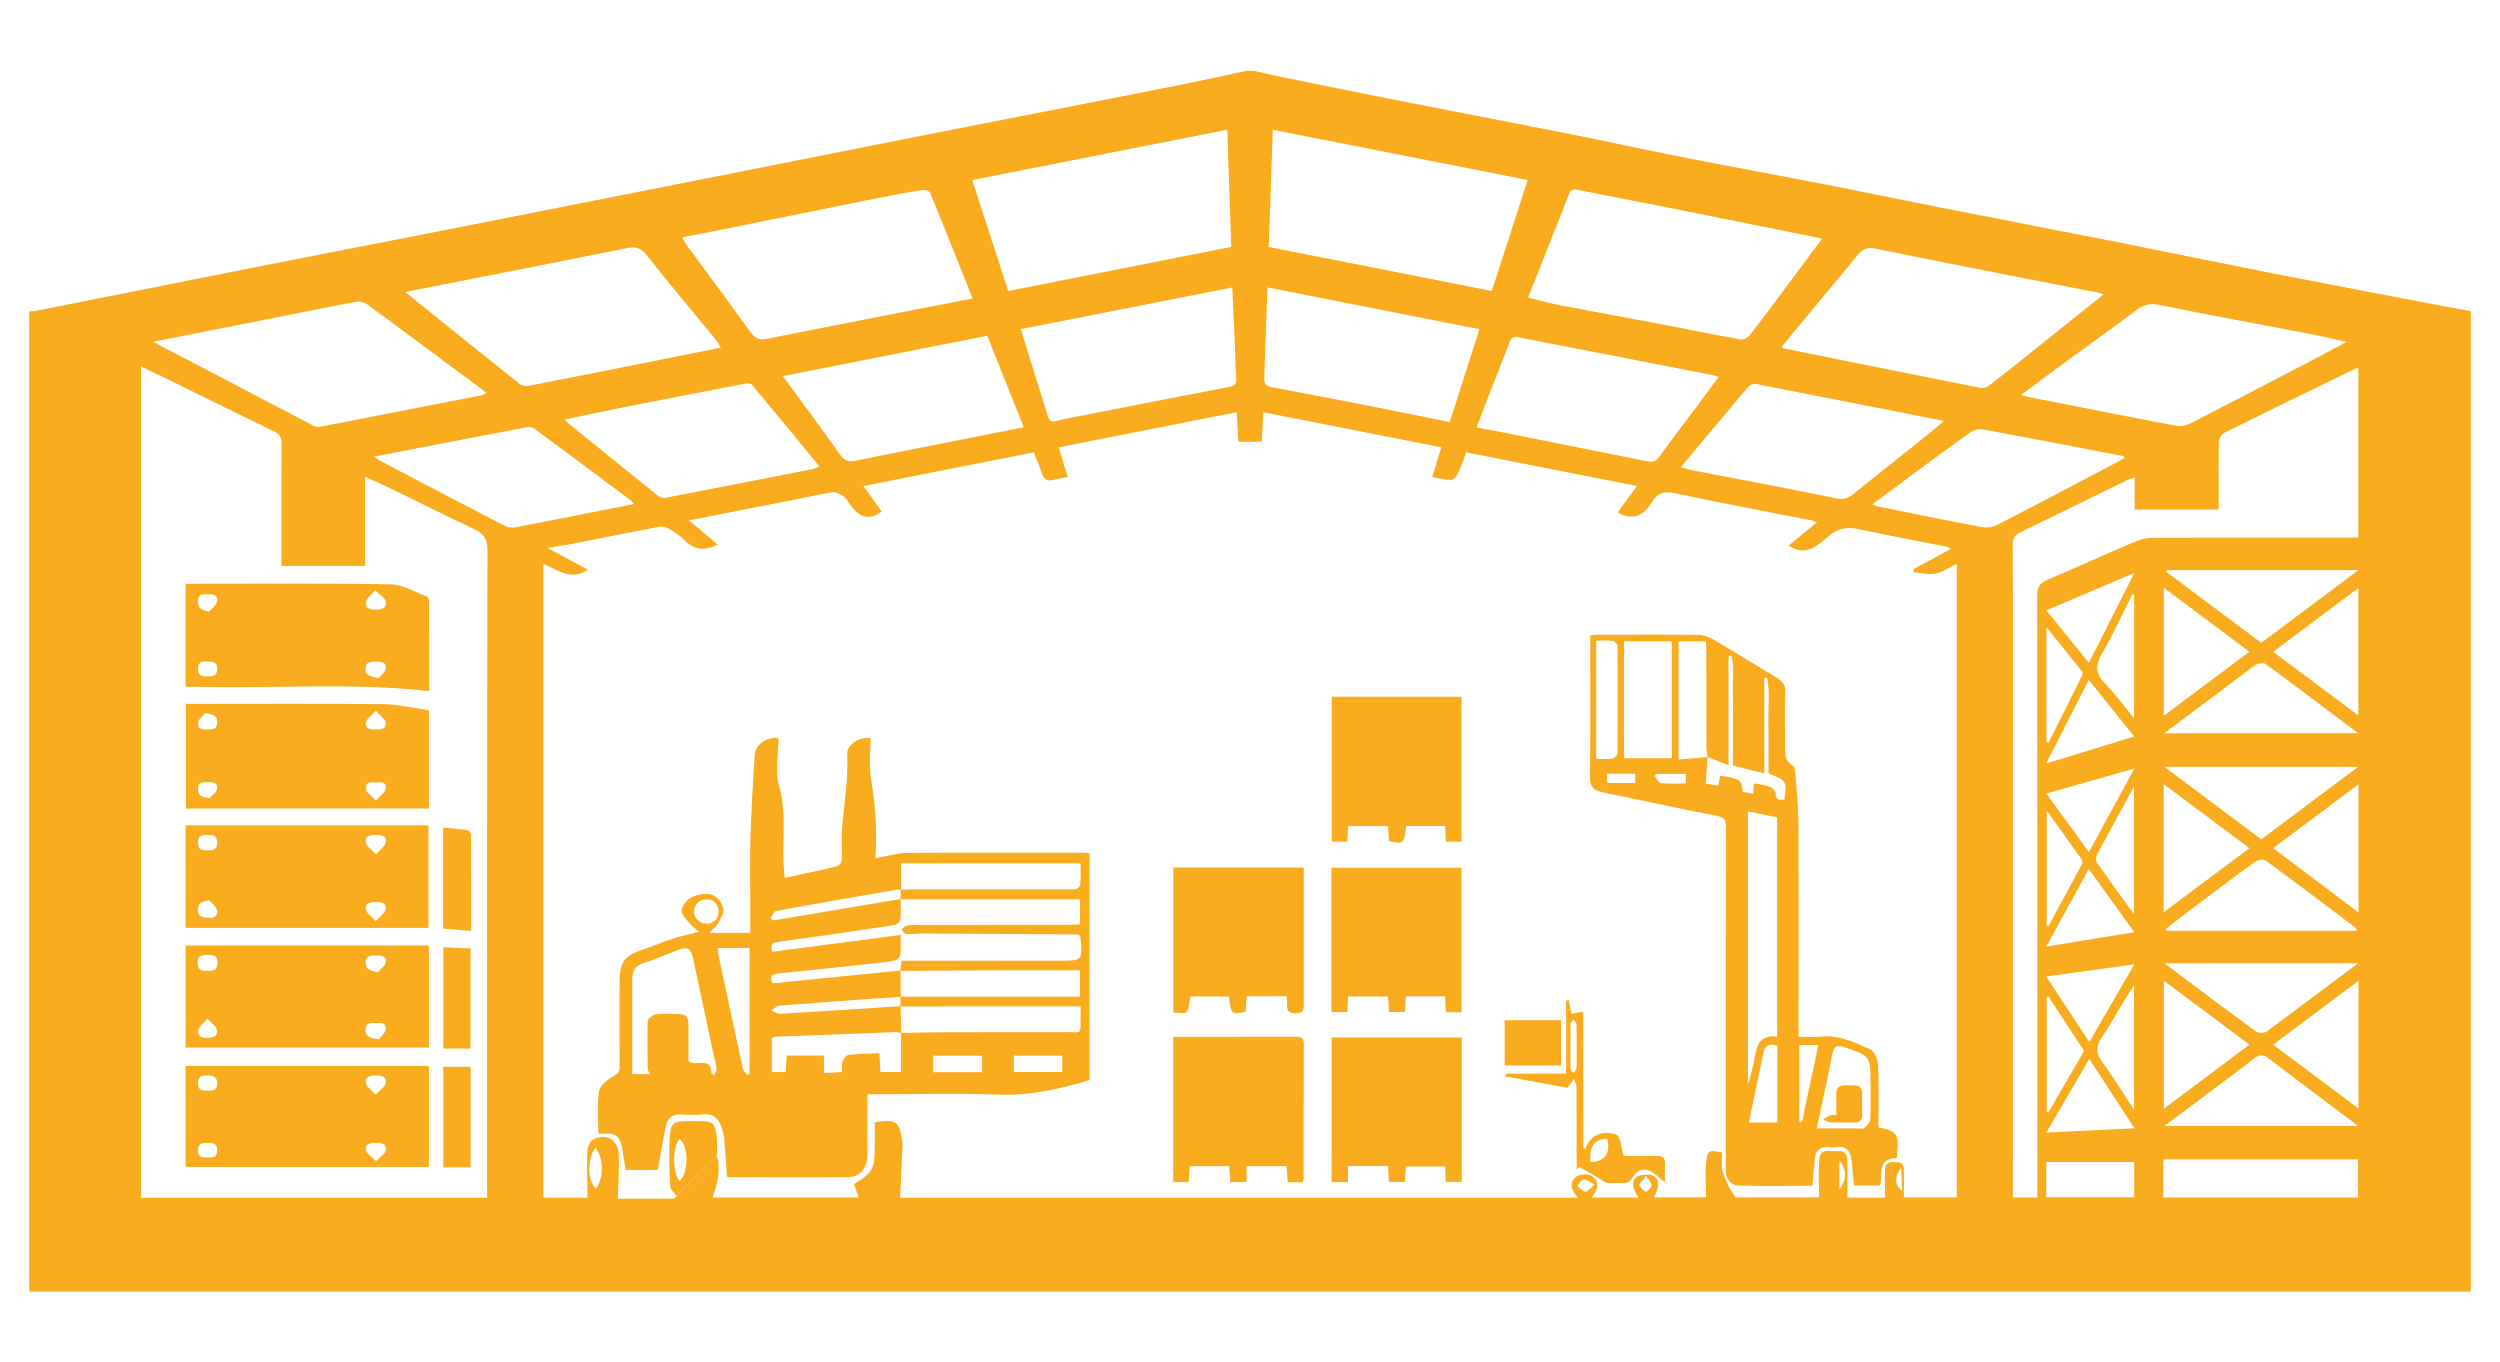 <?xml version="1.0" encoding="utf-8"?>
<!-- Generator: Adobe Illustrator 16.0.0, SVG Export Plug-In . SVG Version: 6.00 Build 0)  -->
<!DOCTYPE svg PUBLIC "-//W3C//DTD SVG 1.1//EN" "http://www.w3.org/Graphics/SVG/1.1/DTD/svg11.dtd">
<svg version="1.1" id="Layer_1" xmlns="http://www.w3.org/2000/svg" xmlns:xlink="http://www.w3.org/1999/xlink" x="0px" y="0px"
	 width="300px" height="163.5px" viewBox="0 0 300 163.5" enable-background="new 0 0 300 163.5" xml:space="preserve">
<g>
	<path fill="#FAAC1F" d="M149.549,8.501c0.3,0,0.6,0,0.903,0c1.229,0.274,2.458,0.561,3.692,0.811
		c4.252,0.866,8.506,1.736,12.764,2.575c7.197,1.415,14.402,2.794,21.598,4.221c4.439,0.882,8.86,1.858,13.301,2.732
		c5.801,1.138,11.615,2.202,17.418,3.331c4.26,0.829,8.508,1.726,12.767,2.563c7.489,1.475,14.985,2.916,22.476,4.397
		c5.866,1.16,11.721,2.383,17.592,3.542c5.758,1.135,11.521,2.226,17.282,3.329c2.388,0.458,4.773,0.897,7.16,1.346
		c0,39.217,0,78.434,0,117.651c-97.668,0-195.334,0-293,0c0-39.217,0-78.434,0-117.651c0.186,0,0.378,0.036,0.559,0
		c9.021-1.791,18.041-3.597,27.064-5.38c8.59-1.693,17.188-3.359,25.779-5.048c8.443-1.664,16.881-3.341,25.324-5.012
		c9.723-1.93,19.446-3.864,29.173-5.786c6.057-1.197,12.113-2.373,18.17-3.561c4.293-0.843,8.592-1.677,12.882-2.543
		C144.821,9.54,147.182,9.008,149.549,8.501z M81.189,143.538c1.617-1.608,3.229-3.218,4.844-4.826
		c0.484,1.72,0.061,3.354-0.527,4.993c5.857,0,11.659,0,17.533,0c-0.204-0.6-0.384-1.113-0.558-1.621
		c2.202-1.313,2.486-1.816,2.488-4.359c0.002-1.037,0-2.07,0-3.076c2.651-0.317,2.902-0.138,3.292,2.237
		c0.029,0.183,0.051,0.374,0.043,0.562c-0.092,2.089-0.19,4.182-0.288,6.283c26.904,0,54.029,0,81.333,0
		c-0.815-0.936-1.097-1.869-0.151-2.56c0.417-0.3,1.362-0.343,1.793-0.067c1.112,0.705,0.7,1.699,0.008,2.603
		c1.931,0,3.748,0,5.608,0c-0.766-1.117-0.869-2.101-0.114-2.524c0.489-0.273,1.321-0.328,1.825-0.102
		c0.873,0.396,0.852,1.297,0.149,2.602c2.144,0,4.294,0,6.246,0c0-1.488-0.116-2.908,0.036-4.299
		c0.148-1.363,0.391-1.423,1.896-1.076c0,0.682-0.101,1.409,0.03,2.092c0.123,0.662,0.464,1.293,0.757,1.916
		c0.199,0.428,0.485,0.815,0.82,1.367c3.221,0,6.712,0,10.039,0c0-1.599-0.12-3.119,0.031-4.611
		c0.148-1.444,1.412-0.827,2.253-0.936c0.8-0.1,1.094,0.426,1.108,1.088c0.037,1.481,0.013,2.963,0.013,4.491
		c1.438,0,3.041,0,4.499,0c0-1.172-0.027-2.284,0.012-3.396c0.023-0.623,0.396-0.9,1.055-0.877c0.606,0.016,1.18,0.022,1.194,0.812
		c0.026,1.142,0.008,2.281,0.008,3.433c2.042,0,4.162,0,6.347,0c0-25.34,0-50.593,0-76.031c-0.945,0.459-1.707,1.023-2.545,1.182
		c-0.843,0.155-1.762-0.092-2.646-0.163c-0.008-0.124-0.017-0.243-0.022-0.364c1.469-0.799,2.94-1.597,4.519-2.448
		c-0.306-0.148-0.435-0.241-0.576-0.27c-3.521-0.7-7.046-1.346-10.548-2.106c-1.393-0.302-2.471-0.086-3.592,0.87
		c-1.303,1.111-2.696,2.508-4.773,1.111c1.109-0.905,2.215-1.809,3.412-2.791c-0.361-0.123-0.566-0.217-0.782-0.26
		c-5.436-1.068-10.887-2.073-16.299-3.237c-1.28-0.276-2.073-0.008-2.692,1.019c-0.929,1.548-2.127,2.281-3.918,1.434
		c-0.054-0.027-0.082-0.102-0.177-0.223c0.705-0.964,1.429-1.944,2.269-3.084c-6.926-1.37-13.666-2.7-20.487-4.044
		c-0.376,0.964-0.654,1.816-1.04,2.618c-0.146,0.302-0.537,0.694-0.813,0.692c-0.722-0.006-1.442-0.206-2.233-0.341
		c0.39-1.279,0.731-2.41,1.087-3.576c-7.135-1.403-14.202-2.794-21.354-4.201c-0.069,1.289-0.133,2.436-0.194,3.539
		c-0.988,0-1.856,0-2.802,0c-0.067-1.14-0.133-2.287-0.208-3.542c-7.16,1.413-14.231,2.806-21.342,4.205
		c0.358,1.199,0.701,2.332,1.07,3.56c-0.633,0.125-1.18,0.202-1.708,0.347c-0.769,0.208-1.178-0.063-1.413-0.817
		c-0.253-0.811-0.605-1.593-0.954-2.486c-6.825,1.35-13.544,2.676-20.438,4.04c0.864,1.205,1.572,2.191,2.207,3.077
		c-1.891,1.336-3.016,0.364-3.988-1.105c-0.184-0.282-0.384-0.604-0.658-0.76c-0.402-0.229-0.905-0.514-1.315-0.451
		c-1.773,0.282-3.527,0.682-5.291,1.026c-3.872,0.764-7.748,1.522-11.884,2.334c1.286,1.083,2.371,2,3.449,2.906
		c-1.577,0.819-2.873,0.655-4.042-0.572c-0.511-0.533-1.164-0.952-1.809-1.323c-0.343-0.198-0.834-0.312-1.217-0.239
		c-3.453,0.652-6.895,1.358-10.342,2.034c-0.894,0.177-1.797,0.304-3.021,0.508c1.828,0.983,3.335,1.803,4.854,2.622
		c-2.016,1.329-3.582,0.043-5.352-0.709c0,25.435,0,50.714,0,76.048c1.94,0,3.766,0,5.287,0c-0.016-1.872-0.082-3.729-0.016-5.568
		c0.02-0.492,0.321-1.197,0.709-1.407c1.507-0.822,3.002,0.026,3.068,1.758c0.065,1.729-0.068,3.463-0.117,5.34
		c2.09,0,4.415,0.004,6.734-0.012C80.976,143.816,81.083,143.639,81.189,143.538z M58.453,143.738c0-0.657,0-1.137,0-1.621
		c0-25.381-0.016-50.762,0.04-76.143c0.004-1.377-0.512-1.977-1.64-2.506c-3.188-1.489-6.327-3.081-9.492-4.613
		c-1.119-0.545-2.253-1.05-3.551-1.65c0,3.737,0,7.215,0,10.71c-3.378,0-6.658,0-10.042,0c0-0.478,0-0.882,0-1.289
		c-0.002-4.468-0.021-8.939,0.014-13.407c0.006-0.75-0.247-1.137-0.911-1.454c-4.109-1.991-8.201-4.021-12.298-6.031
		c-1.16-0.568-2.328-1.121-3.65-1.76c0,33.351,0,66.504,0,99.762C30.793,143.738,44.549,143.738,58.453,143.738z M256.154,57.302
		c-0.36,0.12-0.58,0.163-0.775,0.256c-4.304,2.101-8.6,4.227-12.915,6.302c-0.72,0.349-0.937,0.786-0.933,1.558
		c0.029,5.633,0.018,11.265,0.018,16.896c0,20.02-0.002,40.041-0.004,60.062c0,0.437,0,0.87,0,1.325c1.055,0,1.939,0,2.934,0
		c0-0.543,0-1.023,0-1.502c0-23.584,0.006-47.164-0.021-70.748c0-0.96,0.273-1.478,1.18-1.858c3.514-1.489,6.987-3.072,10.5-4.569
		c0.665-0.284,1.426-0.486,2.144-0.49c7.774-0.035,15.551-0.023,23.325-0.023c0.44,0,0.881,0,1.392,0c0-6.858,0-13.583,0-20.316
		c-0.158,0.008-0.239-0.012-0.302,0.018c-5.282,2.573-10.569,5.134-15.828,7.75c-0.319,0.159-0.596,0.741-0.605,1.135
		c-0.058,2.216-0.025,4.43-0.023,6.648c0,0.474,0,0.948,0,1.403c-3.459,0-6.742,0-10.081,0
		C256.154,59.867,256.154,58.669,256.154,57.302z M120.984,34.922c8.955-1.771,17.823-3.523,26.77-5.291
		c-0.163-4.675-0.321-9.274-0.488-14.065c-10.256,2.022-20.369,4.021-30.597,6.039C118.121,26.093,119.526,30.423,120.984,34.922z
		 M152.251,29.636c8.979,1.771,17.853,3.523,26.763,5.283c1.446-4.475,2.854-8.837,4.303-13.318
		c-10.246-2.021-20.354-4.011-30.578-6.029C152.57,20.372,152.412,24.941,152.251,29.636z M183.363,35.71
		c1.39,0.333,2.688,0.695,4.008,0.95c3.891,0.75,7.789,1.448,11.681,2.187c3.269,0.625,6.528,1.293,9.802,1.883
		c0.324,0.059,0.847-0.18,1.063-0.451c1.233-1.548,2.403-3.151,3.592-4.738c1.696-2.273,3.39-4.548,5.114-6.86
		c-0.186-0.069-0.277-0.116-0.381-0.137c-5.274-1.064-10.551-2.136-15.828-3.186c-4.326-0.864-8.657-1.699-12.982-2.553
		c-0.509-0.102-0.885-0.188-1.146,0.478C186.691,27.394,185.045,31.481,183.363,35.71z M116.714,35.82
		c-1.746-4.381-3.396-8.551-5.097-12.695c-0.09-0.215-0.664-0.38-0.974-0.327c-1.92,0.312-3.831,0.674-5.739,1.054
		c-5.977,1.199-11.951,2.42-17.927,3.625c-1.673,0.337-3.349,0.662-5.124,1.011c0.292,0.482,0.462,0.819,0.682,1.115
		c2.502,3.408,5.05,6.78,7.495,10.227c0.582,0.815,1.137,1.003,2.052,0.819c5.575-1.121,11.155-2.208,16.734-3.3
		C111.412,36.839,114.01,36.343,116.714,35.82z M213.818,41.593c0.129,0.153,0.146,0.194,0.172,0.202
		c7.881,1.589,15.763,3.184,23.646,4.74c0.34,0.071,0.818-0.082,1.102-0.302c1.865-1.434,3.699-2.916,5.537-4.383
		c2.682-2.142,5.357-4.285,8.151-6.523c-0.354-0.112-0.553-0.192-0.761-0.235c-2.936-0.572-5.872-1.136-8.807-1.716
		c-5.909-1.166-11.822-2.302-17.717-3.539c-1.063-0.224-1.666,0.076-2.289,0.846c-1.888,2.322-3.82,4.611-5.732,6.913
		C216.014,38.934,214.907,40.276,213.818,41.593z M48.626,35.046c4.736,3.811,9.249,7.452,13.785,11.065
		c0.241,0.196,0.698,0.252,1.019,0.19c5.218-1.013,10.43-2.058,15.642-3.098c2.442-0.482,4.883-0.976,7.423-1.485
		c-0.255-0.411-0.398-0.719-0.604-0.972c-2.783-3.382-5.624-6.721-8.32-10.17c-0.731-0.935-1.411-0.987-2.398-0.79
		c-5.906,1.189-11.82,2.346-17.728,3.514C54.595,33.864,51.742,34.429,48.626,35.046z M18.388,41.009
		c0.58,0.321,0.892,0.5,1.211,0.666c1.461,0.756,2.925,1.503,4.381,2.265c4.571,2.398,9.135,4.805,13.714,7.186
		c0.256,0.131,0.641,0.1,0.944,0.041c6.347-1.225,12.693-2.461,19.036-3.706c0.224-0.041,0.427-0.178,0.721-0.308
		c-0.462-0.351-0.813-0.621-1.17-0.885c-4.389-3.261-8.772-6.523-13.179-9.754c-0.313-0.231-0.817-0.357-1.199-0.302
		c-1.44,0.219-2.867,0.533-4.299,0.813c-4.44,0.872-8.88,1.754-13.318,2.628C23.048,40.086,20.867,40.519,18.388,41.009z
		 M242.523,47.404c0.42,0.11,0.654,0.186,0.895,0.233c5.914,1.162,11.823,2.337,17.741,3.466c0.487,0.094,1.101,0.006,1.544-0.218
		c4.799-2.455,9.578-4.952,14.354-7.444c1.446-0.752,2.879-1.532,4.516-2.406c-1.708-0.376-3.154-0.733-4.616-1.011
		c-5.949-1.144-11.913-2.214-17.847-3.433c-1.166-0.239-1.922-0.018-2.817,0.672c-2.435,1.871-4.958,3.625-7.435,5.441
		C246.784,44.226,244.73,45.766,242.523,47.404z M122.495,39.496c1.13,3.633,2.183,7.019,3.235,10.405
		c0.161,0.513,0.358,0.803,1.039,0.619c1.223-0.337,2.482-0.531,3.727-0.776c5.657-1.109,11.311-2.226,16.973-3.308
		c0.684-0.129,0.94-0.333,0.874-1.086c-0.125-1.454-0.108-2.923-0.17-4.385c-0.088-2.088-0.192-4.181-0.302-6.47
		C139.366,36.173,130.983,37.823,122.495,39.496z M177.532,39.5c-8.517-1.677-16.898-3.327-25.423-5.005
		c-0.028,0.643-0.059,1.084-0.071,1.521c-0.101,2.849-0.183,5.7-0.3,8.547c-0.072,1.764-0.09,1.723,1.688,2.05
		c3.717,0.689,7.424,1.418,11.131,2.146c3.139,0.617,6.277,1.26,9.416,1.887C175.167,46.905,176.32,43.293,177.532,39.5z
		 M177.184,51.284c1.16,0.219,2.252,0.421,3.34,0.637c5.726,1.146,11.451,2.296,17.172,3.443c0.597,0.122,1.021,0.012,1.426-0.557
		c1.523-2.13,3.129-4.201,4.697-6.304c0.787-1.058,1.563-2.126,2.408-3.276c-0.359-0.11-0.527-0.181-0.705-0.214
		c-4.666-0.909-9.334-1.82-13.998-2.728c-3.084-0.6-6.176-1.176-9.252-1.814c-0.683-0.141-0.942,0.098-1.158,0.678
		c-0.521,1.401-1.086,2.784-1.627,4.177C178.729,47.271,177.979,49.219,177.184,51.284z M122.846,51.271
		c-1.474-3.698-2.91-7.292-4.379-10.979c-8.171,1.611-16.275,3.211-24.527,4.842c2.377,3.247,4.667,6.296,6.858,9.415
		c0.556,0.796,1.068,0.906,1.947,0.721c4.392-0.913,8.796-1.755,13.197-2.629C118.211,52.191,120.479,51.739,122.846,51.271z
		 M201.682,56.085c0.748,0.176,1.277,0.321,1.817,0.427c5.62,1.085,11.252,2.136,16.86,3.288c0.811,0.165,1.352,0.021,1.934-0.441
		c2.984-2.384,5.975-4.759,8.957-7.146c0.627-0.501,1.23-1.039,2.018-1.701c-7.707-1.521-15.154-2.994-22.604-4.44
		c-0.251-0.047-0.643,0.106-0.818,0.302c-0.896,1.001-1.748,2.046-2.609,3.077C205.436,51.602,203.635,53.749,201.682,56.085z
		 M67.776,50.336c0.237,0.254,0.345,0.394,0.479,0.503c3.58,2.902,7.156,5.806,10.755,8.687c0.217,0.172,0.613,0.254,0.892,0.2
		c5.882-1.129,11.759-2.281,17.633-3.437c0.231-0.045,0.445-0.178,0.792-0.317c-2.743-3.335-5.396-6.576-8.077-9.79
		c-0.135-0.161-0.537-0.206-0.784-0.157c-4.852,0.933-9.699,1.875-14.545,2.835C72.585,49.323,70.257,49.822,67.776,50.336z
		 M44.88,54.797c0.467,0.302,0.698,0.478,0.949,0.611c4.893,2.565,9.784,5.132,14.69,7.667c0.365,0.192,0.868,0.29,1.266,0.216
		c4.722-0.903,9.437-1.846,14.278-2.802c-0.178-0.22-0.247-0.349-0.351-0.427c-3.868-2.892-7.732-5.782-11.62-8.643
		c-0.243-0.178-0.694-0.19-1.019-0.127C57.098,52.428,51.127,53.588,44.88,54.797z M254.912,54.999
		c-0.016-0.086-0.035-0.17-0.051-0.258c-5.62-1.078-11.237-2.169-16.863-3.206c-0.475-0.086-1.119,0.043-1.512,0.316
		c-2.299,1.616-4.551,3.301-6.813,4.967c-1.634,1.203-3.261,2.416-4.99,3.699c0.313,0.129,0.44,0.209,0.584,0.235
		c4.145,0.84,8.287,1.691,12.44,2.48c0.58,0.11,1.31,0.071,1.821-0.186c3.574-1.805,7.109-3.688,10.652-5.545
		C251.762,56.673,253.337,55.832,254.912,54.999z M259.604,143.707c7.838,0,15.586,0,23.364,0c0-1.57,0-3.079,0-4.588
		c-7.842,0-15.581,0-23.364,0C259.604,140.671,259.604,142.125,259.604,143.707z M282.823,111.688
		c-0.087-0.22-0.095-0.311-0.142-0.348c-3.591-2.706-7.168-5.418-10.791-8.07c-0.262-0.191-0.947-0.101-1.246,0.117
		c-2.637,1.908-5.233,3.877-7.836,5.831c-0.983,0.739-1.947,1.503-2.92,2.259c0.041,0.069,0.082,0.143,0.125,0.211
		C267.58,111.688,275.146,111.688,282.823,111.688z M282.968,92.02c-7.838,0-15.403,0-23.241,0c4.02,3.008,7.813,5.846,11.629,8.698
		C275.208,97.829,278.979,95.004,282.968,92.02z M259.709,87.988c7.877,0,15.46,0,23.268,0c-3.834-2.881-7.467-5.631-11.139-8.329
		c-0.232-0.17-0.854-0.063-1.141,0.131c-1.203,0.827-2.35,1.732-3.516,2.606C264.761,84.211,262.339,86.021,259.709,87.988z
		 M282.948,135.12c-0.282-0.226-0.411-0.335-0.546-0.437c-3.412-2.572-6.836-5.123-10.231-7.713
		c-0.631-0.486-1.116-0.396-1.688,0.055c-1.237,0.966-2.5,1.908-3.758,2.852c-2.262,1.7-4.526,3.396-6.988,5.243
		C267.576,135.12,275.157,135.12,282.948,135.12z M282.956,115.598c-7.83,0-15.401,0-23.22,0c3.802,2.846,7.377,5.545,10.994,8.188
		c0.279,0.206,0.967,0.21,1.24,0.008C275.589,121.145,279.166,118.439,282.956,115.598z M283.011,68.414c-7.879,0-15.417,0-22.952,0
		c-0.031,0.066-0.066,0.137-0.099,0.206c3.781,2.83,7.565,5.659,11.394,8.521C275.186,74.272,278.967,71.441,283.011,68.414z
		 M269.934,125.355c-3.471-2.59-6.822-5.09-10.268-7.662c0,5.234,0,10.193,0,15.352C263.15,130.436,266.473,127.95,269.934,125.355z
		 M259.658,70.528c0,5.206,0,10.191,0,15.356c3.482-2.606,6.816-5.097,10.262-7.674C266.445,75.609,263.128,73.126,259.658,70.528z
		 M269.928,101.783c-3.502-2.613-6.837-5.107-10.277-7.678c0,5.166,0,10.152,0,15.352
		C263.132,106.857,266.451,104.382,269.928,101.783z M272.777,101.779c3.5,2.634,6.828,5.139,10.244,7.713
		c0-5.219,0-10.197,0-15.374C279.516,96.74,276.208,99.217,272.777,101.779z M283.021,117.688
		c-3.527,2.642-6.848,5.129-10.248,7.676c3.441,2.568,6.766,5.049,10.248,7.654C283.021,127.816,283.021,122.915,283.021,117.688z
		 M282.999,70.565c-3.479,2.602-6.804,5.089-10.229,7.655c3.469,2.585,6.78,5.047,10.229,7.621
		C282.999,80.663,282.999,75.734,282.999,70.565z M256.105,139.439c-3.592,0-7.053,0-10.553,0c0,1.562,0,2.894,0,4.236
		c3.531,0,7.03,0,10.553,0C256.105,142.176,256.105,140.764,256.105,139.439z M250.713,127.07c-1.752,3.004-3.396,5.826-5.15,8.832
		c3.623-0.174,6.998-0.336,10.576-0.504C254.281,132.547,252.557,129.9,250.713,127.07z M256.115,115.721
		c-3.672,0.504-7.069,0.975-10.573,1.461c1.778,2.699,3.433,5.213,5.177,7.857C252.514,121.936,254.232,118.971,256.115,115.721z
		 M256.107,111.859c-1.89-2.625-3.646-5.061-5.451-7.575c-1.723,3.139-3.368,6.141-5.11,9.313
		C249.111,113.01,252.49,112.453,256.107,111.859z M256.127,92.223c-3.695,1.049-7.072,2.01-10.564,3.002
		c1.752,2.409,3.386,4.662,5.103,7.025C252.479,98.923,254.223,95.715,256.127,92.223z M256.119,68.759
		c-3.705,1.571-7.087,3.01-10.561,4.483c1.724,2.126,3.366,4.154,5.106,6.301C252.463,75.989,254.207,72.539,256.119,68.759z
		 M250.652,81.582c-1.719,3.38-3.34,6.566-5.102,10.029c3.639-1.113,7.024-2.145,10.553-3.225
		C254.221,86.037,252.494,83.88,250.652,81.582z M256.076,109.695c0-5.204,0-10.084,0-15.279c-1.6,2.92-3.045,5.535-4.452,8.171
		c-0.131,0.243-0.151,0.705-0.008,0.913C253.023,105.512,254.479,107.488,256.076,109.695z M256.094,71.376
		c-0.072-0.02-0.146-0.037-0.222-0.051c-1.192,2.365-2.28,4.797-3.621,7.078c-0.803,1.364-0.854,2.345,0.272,3.519
		c1.225,1.273,2.281,2.712,3.569,4.276C256.094,81.072,256.094,76.22,256.094,71.376z M256.084,133.193c0-5.186,0-10.065,0-14.946
		c-1.398,2.042-2.504,4.209-3.85,6.212c-0.784,1.164-0.735,1.951,0.072,3.041C253.615,129.26,254.738,131.148,256.084,133.193z
		 M250.088,126.111c-1.458-2.225-2.883-4.396-4.307-6.563c-0.059,0.04-0.118,0.087-0.178,0.13c0,4.581,0,9.162,0,13.741
		c0.066,0.026,0.131,0.05,0.196,0.077C247.211,131.063,248.626,128.633,250.088,126.111z M245.573,89.016
		c0.081,0.035,0.169,0.066,0.255,0.103c1.348-2.691,2.704-5.38,4.04-8.081c0.067-0.133,0.034-0.392-0.056-0.505
		c-1.336-1.685-2.695-3.353-4.239-5.271C245.573,80.057,245.573,84.536,245.573,89.016z M245.602,111.063
		c0.069,0.027,0.137,0.052,0.207,0.084c1.34-2.477,2.688-4.942,4.014-7.424c0.082-0.156,0.059-0.467-0.045-0.611
		c-1.32-1.881-2.664-3.742-4.176-5.852C245.602,102.077,245.602,106.57,245.602,111.063z M71.464,137.709
		c-1.029,1.361-0.982,3.958,0.041,4.947C72.47,141.404,72.478,139.072,71.464,137.709z M220.725,142.771
		c0.908-1.316,0.908-2.289,0-3.504C220.725,140.516,220.725,141.504,220.725,142.771z M191.361,142.146
		c-0.62-0.305-0.994-0.644-1.323-0.604c-0.28,0.033-0.509,0.504-0.757,0.78c0.318,0.244,0.623,0.65,0.964,0.684
		C190.51,143.034,190.816,142.592,191.361,142.146z M197.547,141.109c-0.422,0.537-0.867,0.875-0.816,1.099
		c0.076,0.333,0.508,0.579,0.787,0.86c0.242-0.267,0.646-0.512,0.68-0.807C198.232,141.992,197.88,141.667,197.547,141.109z
		 M228.139,140.16c-0.854,1.042-0.787,2.105,0.133,2.751C228.221,141.857,228.177,141.009,228.139,140.16z"/>
	<path fill="#FAAC1F" d="M81.189,143.538c-0.268-0.409-0.754-0.806-0.772-1.224c-0.092-2.013-0.167-4.037-0.029-6.041
		c0.104-1.525,0.508-1.733,2.024-1.735c0.488,0,0.976,0.002,1.463,0.002c1.673,0,1.889,0.147,2.13,1.871
		c0.104,0.753,0.024,1.532,0.028,2.301C84.418,140.32,82.806,141.93,81.189,143.538z M81.522,141.743
		c1.152-0.989,1.119-4.289,0.01-5.085C80.705,137.768,80.674,140.421,81.522,141.743z"/>
	<path fill="#FAAC1F" d="M130.742,129.616c-3.619,1.077-7.215,1.893-11.038,1.739c-4.724-0.185-9.462-0.043-14.196-0.043
		c-0.41,0-0.819,0-1.413,0c0,1.367,0,2.662,0,3.963c0,1.164,0.036,2.33-0.012,3.492c-0.061,1.504-0.919,2.476-2.361,2.488
		c-4.77,0.042-9.541,0.01-14.31,0.002c-0.065,0-0.131-0.055-0.178-0.072c-0.108-1.566-0.2-3.123-0.335-4.677
		c-0.033-0.403-0.186-0.804-0.31-1.19c-0.345-1.078-0.97-1.717-2.222-1.592c-0.854,0.09-1.73,0.078-2.59,0.008
		c-1.003-0.076-1.64,0.401-1.84,1.281c-0.394,1.739-0.656,3.508-0.994,5.377c-1.16,0-2.529,0-3.881,0
		c-0.143-0.938-0.267-1.822-0.414-2.703c-0.196-1.17-0.803-1.826-2.081-1.64c-0.213,0.031-0.443-0.016-0.768-0.03
		c0-1.697-0.172-3.397,0.081-5.028c0.111-0.703,1.007-1.462,1.73-1.843c0.592-0.31,0.741-0.567,0.741-1.145
		c-0.014-3.343-0.01-6.686-0.004-10.027c0.006-2.591,0.523-3.272,2.963-4.084c1.134-0.377,2.233-0.865,3.37-1.231
		c0.978-0.317,1.985-0.531,3.213-0.849c-0.345-0.28-0.658-0.459-0.872-0.723c-0.469-0.572-1.201-1.172-1.227-1.785
		c-0.023-0.55,0.643-1.367,1.213-1.644c0.713-0.345,1.72-0.519,2.443-0.28c0.602,0.198,1.271,1.053,1.36,1.693
		c0.088,0.629-0.468,1.383-0.841,2.023c-0.159,0.277-0.57,0.407-0.803,0.85c1.589,0,3.176,0,4.867,0c0-1.276,0-2.549,0-3.817
		c0-2.554-0.064-5.112,0.018-7.664c0.106-3.288,0.308-6.571,0.512-9.856c0.078-1.262,1.456-2.238,2.854-2.024
		c0,1.929-0.423,3.999,0.09,5.8c1.025,3.594,0.163,7.199,0.665,10.965c1.74-0.38,3.48-0.744,5.21-1.139
		c1.642-0.37,1.64-0.382,1.644-2.059c0.002-0.866-0.051-1.732,0.012-2.596c0.215-3.018,0.793-6.008,0.621-9.068
		c-0.063-1.141,1.499-2.109,2.81-1.899c0,1.593-0.212,3.236,0.043,4.802c0.52,3.151,0.758,6.301,0.533,9.592
		c1.387-0.239,2.59-0.619,3.793-0.631c6.981-0.057,13.965-0.026,20.945-0.022c0.296,0,0.592,0.026,0.958,0.047
		C130.742,111.491,130.742,120.557,130.742,129.616z M108.042,120.773c0.008-0.39,0.016-0.778,0.021-1.17c7.156,0,14.314,0,21.533,0
		c0-1.109,0-2.096,0-3.164c-3.267,0-6.453-0.008-9.637,0.002c-3.978,0.015-7.952,0.041-11.929,0.062
		c0.049-0.362,0.096-0.728,0.163-1.213c0.39,0,0.756,0,1.121,0c5.933-0.002,11.867-0.002,17.798-0.002
		c2.804-0.004,2.804-0.004,2.53-2.841c-0.006-0.064-0.061-0.131-0.102-0.217c-0.088-0.03-0.19-0.102-0.292-0.102
		c-6.152-0.039-12.305-0.074-18.458-0.104c-0.674,0-1.35,0.1-2.021,0.057c-0.206-0.012-0.394-0.325-0.588-0.502
		c0.188-0.173,0.355-0.436,0.572-0.49c0.394-0.1,0.819-0.098,1.23-0.1c6.118-0.002,12.233,0.002,18.351-0.002
		c0.429,0,0.856-0.055,1.272-0.082c0-1.076,0-2.004,0-2.994c-7.23,0-14.391,0-21.55,0c0.014-0.372,0.031-0.745,0.045-1.117
		c0.412-0.023,0.821-0.07,1.23-0.07c6.292-0.004,12.586-0.004,18.877-0.008c0.3,0,0.624,0.066,0.892-0.025
		c0.224-0.076,0.529-0.326,0.541-0.52c0.059-0.841,0.027-1.689,0.027-2.581c-7.277,0-14.378,0-21.535,0c0,1.154,0,2.197-0.002,3.233
		c-0.182-0.021-0.374-0.088-0.549-0.061c-4.816,0.834-9.632,1.666-14.439,2.555c-0.269,0.05-0.451,0.563-0.674,0.865
		c0.088,0.088,0.178,0.18,0.267,0.271c5.116-0.855,10.229-1.714,15.345-2.57c0,0.791,0.061,1.588-0.031,2.365
		c-0.032,0.284-0.404,0.711-0.668,0.75c-4.666,0.717-9.337,1.396-14.014,2.032c-0.792,0.106-0.946,0.401-0.693,1.182
		c5.112-0.671,10.207-1.337,15.405-2.019c0,0.878,0.055,1.593-0.029,2.293c-0.032,0.273-0.333,0.662-0.59,0.738
		c-0.639,0.187-1.323,0.24-1.993,0.316c-4.062,0.441-8.125,0.88-12.189,1.291c-0.862,0.091-0.874,0.486-0.539,1.168
		c2.103-0.211,4.188-0.427,6.274-0.635c3.018-0.303,6.035-0.6,9.055-0.901c0.006,1.056,0.014,2.106,0.02,3.159
		c-0.927,0.059-1.854,0.113-2.783,0.178c-3.919,0.284-7.842,0.557-11.757,0.877c-0.343,0.026-0.66,0.371-0.989,0.571
		c0.354,0.144,0.717,0.429,1.062,0.407c4.818-0.28,9.635-0.604,14.451-0.917c0.029,1.082,0.059,2.163,0.086,3.243
		c-0.215-0.045-0.431-0.139-0.645-0.131c-4.787,0.176-9.576,0.359-14.363,0.549c-0.176,0.008-0.349,0.094-0.533,0.147
		c0,1.374,0,2.704,0,4.101c0.578,0,1.083,0,1.65,0c0.049-0.707,0.092-1.35,0.135-1.983c1.53,0,2.937,0,4.472,0
		c0,0.722,0,1.376,0,2.101c0.786-0.045,1.438-0.082,2.144-0.121c0.023-0.494-0.043-0.93,0.09-1.293
		c0.113-0.311,0.437-0.732,0.703-0.765c1.215-0.134,2.443-0.146,3.723-0.204c0.041,0.84,0.077,1.528,0.112,2.246
		c0.85,0,1.61,0,2.48,0c0-1.615,0-3.145,0-4.676c1.836-0.027,3.67-0.078,5.506-0.082c4.989-0.012,9.979,0,14.97-0.012
		c0.437,0,1.06,0.215,1.066-0.596c0.006-0.813,0.002-1.623,0.002-2.494C122.36,120.773,115.2,120.773,108.042,120.773z
		 M85.367,128.828c0.112,0.061,0.226,0.122,0.337,0.184c0.106-0.238,0.326-0.486,0.296-0.703c-0.098-0.699-0.292-1.385-0.439-2.08
		c-0.78-3.656-1.562-7.314-2.333-10.976c-0.329-1.552-0.665-1.735-2.146-1.155c-1.29,0.504-2.559,1.075-3.882,1.478
		c-1.082,0.329-1.334,1.045-1.331,2.021c0.006,1.914-0.002,3.827-0.002,5.743c-0.002,1.83,0,3.656,0,5.552c0.766,0,1.413,0,2.159,0
		c-0.139-0.257-0.294-0.412-0.296-0.566c-0.027-1.947-0.078-3.895,0-5.844c0.012-0.281,0.639-0.703,1.031-0.771
		c0.729-0.126,1.495-0.044,2.246-0.04c1.425,0.014,1.609,0.2,1.613,1.631c0.006,1.406,0.002,2.813,0.002,4.021
		C83.599,128.08,85.394,126.691,85.367,128.828z M86.129,113.766c0.027,0.315,0.027,0.574,0.083,0.825
		c0.974,4.569,1.952,9.14,2.957,13.704c0.057,0.264,0.355,0.475,0.543,0.71c0.078-0.047,0.159-0.095,0.237-0.138
		c0-5.031,0-10.061,0-15.102C88.633,113.766,87.409,113.766,86.129,113.766z M117.849,128.66c0-0.692,0-1.335,0-1.979
		c-2.015,0-3.941,0-5.861,0c0,0.7,0,1.317,0,1.979C113.932,128.66,115.795,128.66,117.849,128.66z M127.47,128.637
		c0-0.718,0-1.355,0-1.968c-1.991,0-3.879,0-5.808,0c0,0.681,0,1.293,0,1.968C123.643,128.637,125.56,128.637,127.47,128.637z
		 M86.219,109.361c-0.012-0.889-0.623-1.51-1.487-1.44c-0.86,0.065-1.366,0.58-1.444,1.431c-0.068,0.765,0.688,1.492,1.479,1.496
		C85.627,110.854,86.227,110.24,86.219,109.361z"/>
	<path fill="#FAAC1F" d="M227.611,138.975c-2.44,0.025-1.648,1.965-2.002,3.28c-1.034,0-2.066,0-3.135,0
		c-0.105-1.082-0.183-2.151-0.328-3.21c-0.139-0.988-0.655-1.563-1.76-1.396c-0.33,0.05-0.676,0.029-1.013,0.002
		c-0.979-0.078-1.487,0.424-1.595,1.343c-0.122,1.063-0.186,2.138-0.282,3.302c-2.959,0-5.918,0.059-8.873-0.031
		c-1.034-0.031-1.528-0.857-1.534-1.896c-0.01-1.651,0.004-3.302,0.004-4.955c0.002-12.056-0.006-24.111,0.018-36.164
		c0.005-0.854-0.172-1.172-1.111-1.349c-4.593-0.877-9.154-1.912-13.736-2.834c-1.113-0.226-1.484-0.705-1.468-1.881
		c0.073-5.215,0.033-10.439,0.033-15.66c0-0.404,0-0.812,0-1.293c0.424-0.027,0.749-0.068,1.073-0.068
		c3.945-0.006,7.888-0.029,11.83,0.018c0.633,0.008,1.326,0.231,1.875,0.555c2.552,1.493,5.056,3.066,7.592,4.585
		c0.695,0.417,1.076,0.868,1.039,1.771c-0.086,2.024-0.028,4.059-0.024,6.083c0.002,0.974-0.22,2.003,0.86,2.654
		c0.208,0.126,0.343,0.508,0.361,0.784c0.151,2.033,0.36,4.07,0.373,6.109c0.041,8.07,0.016,16.146,0.016,24.221
		c0,0.438,0,0.881,0,1.469c0.977,0,1.834,0.074,2.677-0.018c2.163-0.229,4.047,0.668,5.899,1.518c0.51,0.23,0.942,1.189,0.971,1.833
		c0.109,2.506,0.043,5.019,0.043,7.536C227.721,135.741,227.922,136.063,227.611,138.975z M204.914,90.842
		c-0.076,1.066-0.152,2.131-0.23,3.198c0.631,0.103,1.061,0.168,1.506,0.239c0.09-0.447,0.164-0.829,0.237-1.207
		c2.513,0.439,2.513,0.439,2.698,1.939c0.396,0.077,0.813,0.159,1.252,0.246c0.037-0.459,0.066-0.818,0.104-1.252
		c0.676,0.131,1.313,0.189,1.895,0.403c0.296,0.106,0.686,0.495,0.689,0.764c0.014,0.874,0.473,0.858,1.076,0.751
		c0.275-2.222,0.275-2.222-1.926-3.119c0-1.943,0.031-3.898-0.01-5.85c-0.039-1.875,0.188-3.768-0.135-5.625
		c-0.115,0.006-0.235,0.008-0.352,0.014c0,3.795,0,7.598,0,11.461c-1.339-0.337-2.529-0.631-3.771-0.943c0-1.521,0-2.982,0-4.444
		c0-1.503,0.035-3.004-0.012-4.507c-0.043-1.411,0.207-2.849-0.16-4.232c-0.121,0.004-0.235,0.008-0.355,0.014
		c0,4.305,0,8.607,0,13.128c-0.98-0.383-1.745-0.68-2.514-0.979c-0.047-0.398-0.137-0.801-0.139-1.203
		c-0.011-3.818-0.002-7.642-0.006-11.465c0-0.394-0.031-0.793-0.053-1.205c-1.167,0-2.225,0-3.279,0c0,4.732,0,9.36,0,14.18
		C202.648,91.042,203.783,90.939,204.914,90.842z M209.75,129.883c0.031,0.004,0.066,0.008,0.102,0.016
		c0.239-1.008,0.556-2,0.711-3.018c0.238-1.588,0.797-2.755,2.691-2.48c0-8.854,0-17.58,0-26.323
		c-1.191-0.239-2.313-0.462-3.504-0.705C209.75,108.285,209.75,119.082,209.75,129.883z M194.882,90.991c1.964,0,3.821,0,5.741,0
		c0-4.703,0-9.335,0-14.026c-1.943,0-3.825,0-5.741,0C194.882,81.664,194.882,86.271,194.882,90.991z M191.541,91.063
		c0.691,0,1.328,0.063,1.941-0.031c0.242-0.039,0.617-0.428,0.619-0.658c0.037-4.275,0.035-8.552,0.004-12.827
		c-0.002-0.223-0.33-0.607-0.539-0.639c-0.652-0.083-1.322-0.027-2.025-0.027C191.541,81.664,191.541,86.296,191.541,91.063z
		 M218.012,135.406c1.76,0,3.327,0.002,4.893,0c0.264,0,0.613,0.104,0.771-0.025c0.315-0.27,0.729-0.648,0.751-1.003
		c0.088-1.419,0.041-2.846,0.041-4.269c0-3.448-0.016-3.405-3.292-4.486c-0.854-0.282-1.108,0.051-1.266,0.709
		c-0.185,0.762-0.292,1.54-0.455,2.309C218.993,130.827,218.521,133.01,218.012,135.406z M213.285,134.699c0-3.145,0-6.161,0-9.188
		c-0.999-0.39-1.501-0.055-1.701,0.94c-0.452,2.271-0.947,4.534-1.422,6.802c-0.096,0.45-0.178,0.905-0.28,1.444
		C211.083,134.699,212.121,134.699,213.285,134.699z M215.919,125.411c0,3.153,0,6.185,0,9.209c0.104,0.017,0.209,0.032,0.315,0.044
		c0.647-3.063,1.299-6.126,1.965-9.253C217.316,125.411,216.65,125.411,215.919,125.411z M202.294,92.861c-1.269,0-2.396,0-3.524,0
		c-0.069,0.089-0.142,0.179-0.211,0.266c0.25,0.294,0.479,0.814,0.756,0.848c0.975,0.104,1.968,0.039,2.979,0.039
		C202.294,93.534,202.294,93.209,202.294,92.861z M196.229,92.837c-1.196,0-2.265,0-3.412,0c0.02,0.421,0.039,0.771,0.055,1.112
		c1.186,0,2.254,0,3.357,0C196.229,93.544,196.229,93.217,196.229,92.837z"/>
	<path fill="#FAAC1F" d="M159.791,124.494c5.244,0,10.404,0,15.621,0c0,5.802,0,11.529,0,17.341c-0.615,0-1.223,0-1.91,0
		c-0.029-0.596-0.055-1.188-0.086-1.86c-1.555,0-3.104,0-4.721,0c-0.033,0.604-0.064,1.19-0.103,1.86c-0.639,0-1.245,0-1.917,0
		c-0.031-0.619-0.064-1.207-0.102-1.903c-1.579,0-3.127,0-4.809,0c0,0.635,0,1.245,0,1.924c-0.716,0-1.302,0-1.977,0
		C159.791,136.113,159.791,130.355,159.791,124.494z"/>
	<path fill="#FAAC1F" d="M156.331,141.87c-0.627,0-1.181,0-1.812,0c-0.049-0.652-0.094-1.267-0.146-1.929c-1.604,0-3.131,0-4.789,0
		c0,0.611,0,1.222,0,1.904c-0.706,0-1.285,0-1.959,0c-0.037-0.615-0.072-1.231-0.113-1.904c-1.583,0-3.108,0-4.738,0
		c-0.045,0.627-0.086,1.238-0.133,1.912c-0.631,0-1.209,0-1.857,0c0-5.787,0-11.543,0-17.427c0.441,0,0.807,0,1.172,0
		c4.469,0,8.936,0,13.402-0.012c0.601-0.004,1.104-0.028,1.098,0.838c-0.023,5.404-0.014,10.81-0.02,16.218
		C156.438,141.576,156.382,141.684,156.331,141.87z"/>
	<path fill="#FAAC1F" d="M168.738,99.119c-0.243,2.15-0.243,2.15-2.063,1.822c-0.031-0.564-0.066-1.146-0.105-1.814
		c-1.598,0-3.146,0-4.788,0c-0.035,0.609-0.066,1.195-0.104,1.869c-0.602,0-1.186,0-1.871,0c0-5.758,0-11.545,0-17.387
		c5.188,0,10.348,0,15.582,0c0,5.785,0,11.543,0,17.391c-0.604,0-1.211,0-1.886,0c-0.03-0.635-0.062-1.217-0.094-1.881
		C171.855,99.119,170.337,99.119,168.738,99.119z"/>
	<path fill="#FAAC1F" d="M175.393,121.475c-0.627,0-1.238,0-1.893,0c-0.031-0.668-0.061-1.26-0.094-1.916c-1.564,0-3.086,0-4.715,0
		c-0.027,0.608-0.053,1.196-0.082,1.885c-0.635,0-1.242,0-1.918,0c-0.045-0.604-0.086-1.192-0.133-1.866c-1.586,0-3.144,0-4.783,0
		c-0.028,0.614-0.057,1.202-0.088,1.881c-0.637,0-1.246,0-1.92,0c0-5.772,0-11.5,0-17.33c5.18,0,10.365,0,15.625,0
		C175.393,109.872,175.393,115.633,175.393,121.475z"/>
	<path fill="#FAAC1F" d="M154.383,119.548c-1.632,0-3.154,0-4.785,0c-0.039,0.636-0.074,1.251-0.109,1.854
		c-1.764,0.367-1.764,0.367-2.011-1.829c-1.538,0-3.086,0-4.614,0c-0.151,0.669-0.153,1.394-0.496,1.88
		c-0.172,0.242-0.968,0.043-1.569,0.043c0-5.813,0-11.561,0-17.396c5.175,0,10.333,0,15.65,0c0,0.381,0,0.741,0,1.103
		c0,5.03-0.008,10.058-0.002,15.084c0.002,0.692,0.128,1.313-0.971,1.313c-1.025-0.004-1.084-0.507-1.025-1.259
		C154.466,120.122,154.415,119.896,154.383,119.548z"/>
	<path fill="#FAAC1F" d="M194.843,138.714c1.171,0,2.513,0.033,3.854-0.014c0.813-0.025,1.185,0.228,1.113,1.09
		c-0.059,0.674-0.012,1.358-0.012,2.101c-0.729-0.572-1.205-1.108-1.799-1.375c-0.797-0.361-1.605-0.084-2.025,0.688
		c-0.35,0.641-0.771,0.82-1.438,0.768c-0.561-0.048-1.137,0.063-1.682-0.035c-0.364-0.067-0.685-0.377-1.026-0.576
		c-0.765-0.441-1.528-0.879-2.297-1.317c-0.113,0.091-0.224,0.185-0.335,0.272c0-0.432,0-0.864,0-1.297
		c0.002-2.853,0.01-5.701-0.01-8.554c-0.004-0.33-0.192-0.651-0.295-0.978c-0.218,0.283-0.433,0.568-0.804,1.052
		c-2.335-0.433-4.879-0.897-7.418-1.364c0.004-0.113,0.013-0.227,0.017-0.339c2.379,0,4.758,0,7.248,0c0-3.045,0-5.905,0-8.767
		c0.1-0.017,0.203-0.033,0.308-0.047c0.104,0.522,0.212,1.047,0.333,1.646c0.423-0.084,0.835-0.162,1.419-0.276
		c0,5.489,0,10.893,0,16.289c0.08,0.069,0.162,0.145,0.241,0.211c0.699-1.933,2.228-2.221,3.736-1.734
		C194.45,136.311,194.525,137.709,194.843,138.714z M190.841,139.421c1.658,0.089,2.478-1.071,2.03-2.757
		C191.354,136.664,190.718,137.501,190.841,139.421z M189.197,125.611c0-0.906,0.021-1.803-0.018-2.705
		c-0.009-0.191-0.231-0.377-0.356-0.565c-0.124,0.188-0.351,0.374-0.354,0.565c-0.031,1.76-0.037,3.516-0.012,5.275
		c0.002,0.191,0.23,0.383,0.354,0.575c0.129-0.187,0.36-0.368,0.369-0.563C189.221,127.333,189.197,126.469,189.197,125.611z"/>
	<path fill="#FAAC1F" d="M187.324,127.863c-2.283,0-4.479,0-6.764,0c0-1.813,0-3.584,0-5.438c2.234,0,4.457,0,6.764,0
		C187.324,124.208,187.324,125.98,187.324,127.863z"/>
	<path fill="#FAAC1F" d="M51.421,111.342c-9.739,0-19.403,0-29.147,0c0-4.17,0-8.201,0-12.302c9.678,0,19.37,0,29.147,0
		C51.421,103.229,51.421,107.294,51.421,111.342z M45.125,102.536c0.561-0.658,1.072-0.991,1.162-1.417
		c0.172-0.816-0.464-0.93-1.131-0.928c-0.684,0.004-1.401,0.052-1.248,0.938C43.979,101.549,44.533,101.884,45.125,102.536z
		 M24.868,102.032c0.701,0.062,1.197-0.089,1.197-0.931c0-0.879-0.553-0.914-1.207-0.91c-0.617,0.004-1.102,0.035-1.102,0.871
		C23.755,101.893,24.161,102.113,24.868,102.032z M25.095,108.025c-0.886,0.188-1.327,0.322-1.342,1.117
		c-0.021,1.094,0.802,0.901,1.405,0.977c0.682,0.086,1.036-0.389,0.864-0.965C25.893,108.725,25.417,108.398,25.095,108.025z
		 M45.094,110.539c0.576-0.645,1.117-0.977,1.191-1.389c0.151-0.842-0.555-0.896-1.189-0.9c-0.648-0.01-1.327,0.094-1.188,0.909
		C43.979,109.57,44.521,109.9,45.094,110.539z"/>
	<path fill="#FAAC1F" d="M51.468,85.223c0,4.131,0,8.021,0,11.809c-9.717,0-19.395,0-29.17,0c0-4.27,0-8.334,0-12.568
		c0.362,0,0.758,0,1.152,0c7.507,0,15.012-0.049,22.515,0.035C47.802,84.518,49.632,84.971,51.468,85.223z M45.105,85.285
		c-0.582,0.658-1.123,0.99-1.197,1.41c-0.135,0.763,0.543,0.861,1.137,0.854c0.604-0.006,1.364,0,1.238-0.863
		C46.224,86.275,45.68,85.939,45.105,85.285z M24.639,85.575c-0.29,0.345-0.745,0.647-0.834,1.038
		c-0.198,0.845,0.449,0.947,1.101,0.945c0.596-0.002,1.135-0.047,1.16-0.849C26.093,85.859,25.577,85.73,24.639,85.575z
		 M45.104,96.059c0.566-0.623,1.076-0.945,1.186-1.363c0.167-0.641-0.31-0.897-0.954-0.819c-0.616,0.069-1.523-0.239-1.427,0.827
		C43.945,95.094,44.529,95.436,45.104,96.059z M25.123,95.8c0.314-0.35,0.794-0.651,0.896-1.051c0.208-0.8-0.417-0.905-1.037-0.878
		c-0.576,0.027-1.244-0.137-1.229,0.843C23.769,95.547,24.272,95.592,25.123,95.8z"/>
	<path fill="#FAAC1F" d="M51.47,127.904c0,4.121,0,8.059,0,12.13c-9.699,0-19.411,0-29.198,0c0-3.999,0-8.035,0-12.13
		C31.971,127.904,41.667,127.904,51.47,127.904z M45.092,131.368c0.578-0.647,1.121-0.978,1.193-1.39
		c0.139-0.799-0.508-0.916-1.176-0.922c-0.674-0.008-1.311,0.131-1.201,0.907C43.965,130.376,44.518,130.717,45.092,131.368z
		 M24.937,130.866c0.623,0.043,1.117-0.054,1.127-0.847c0.01-0.819-0.457-0.969-1.15-0.965c-0.668,0.004-1.152,0.07-1.156,0.932
		C23.753,130.891,24.313,130.891,24.937,130.866z M45.133,139.348c0.549-0.586,1.093-0.896,1.152-1.277
		c0.147-0.94-0.615-0.905-1.276-0.918c-0.633-0.012-1.25,0.142-1.103,0.871C43.989,138.436,44.557,138.751,45.133,139.348z
		 M24.921,137.164c-0.664-0.059-1.16,0.027-1.168,0.904c-0.006,0.885,0.58,0.805,1.131,0.82c0.566,0.018,1.154,0.059,1.182-0.785
		C26.093,137.27,25.619,137.094,24.921,137.164z"/>
	<path fill="#FAAC1F" d="M51.474,113.466c0,4.197,0,8.171,0,12.235c-9.717,0-19.412,0-29.196,0c0-4.119,0-8.151,0-12.235
		C32.032,113.466,41.698,113.466,51.474,113.466z M45.431,124.736c0.3-0.401,0.804-0.775,0.856-1.204
		c0.112-0.907-0.676-0.759-1.248-0.774c-0.58-0.02-1.174-0.02-1.174,0.797C43.865,124.428,44.479,124.541,45.431,124.736z
		 M45.339,116.664c0.329-0.38,0.86-0.719,0.946-1.145c0.151-0.763-0.498-0.867-1.109-0.865c-0.617,0.003-1.281-0.018-1.303,0.838
		C43.855,116.288,44.4,116.482,45.339,116.664z M24.829,116.486c0.725,0.048,1.291-0.065,1.281-0.975
		c-0.01-0.766-0.458-0.922-1.103-0.906c-0.647,0.017-1.299-0.073-1.295,0.916C23.714,116.348,24.139,116.555,24.829,116.486z
		 M24.89,122.248c-0.537,0.623-1,0.921-1.085,1.307c-0.178,0.803,0.39,0.998,1.089,0.986c0.68-0.014,1.289-0.182,1.128-0.982
		C25.946,123.173,25.45,122.873,24.89,122.248z"/>
	<path fill="#FAAC1F" d="M51.505,82.934c-9.372-1.062-18.676-0.277-27.95-0.522c-0.404-0.009-0.809,0-1.286,0
		c0-4.121,0-8.157,0-12.366c0.355,0,0.711,0,1.07,0c7.844,0.004,15.688-0.074,23.529,0.075c1.476,0.027,2.941,0.942,4.397,1.485
		c0.131,0.047,0.229,0.362,0.229,0.556C51.509,75.797,51.505,79.434,51.505,82.934z M45.033,70.846
		c-0.537,0.635-1.064,0.974-1.123,1.385c-0.11,0.76,0.507,0.937,1.18,0.937c0.715,0,1.368-0.172,1.197-1.011
		C46.205,71.753,45.635,71.447,45.033,70.846z M25.099,73.381c0.319-0.378,0.804-0.707,0.919-1.138
		c0.2-0.733-0.347-0.968-1.003-0.925c-0.564,0.035-1.25-0.147-1.258,0.819C23.751,72.918,24.086,73.234,25.099,73.381z
		 M45.446,81.374c0.294-0.357,0.774-0.68,0.845-1.074c0.149-0.838-0.514-0.921-1.162-0.905c-0.609,0.012-1.258-0.008-1.264,0.858
		C43.857,81.182,44.543,81.162,45.446,81.374z M24.758,79.398c-0.509-0.041-0.986,0.03-1.003,0.854
		c-0.02,0.921,0.551,0.897,1.178,0.905c0.613,0.008,1.121-0.047,1.133-0.858C26.077,79.406,25.507,79.373,24.758,79.398z"/>
	<path fill="#FAAC1F" d="M53.198,113.654c1.103,0.059,2.14,0.109,3.264,0.164c0,4.016,0,7.974,0,12.012c-1.052,0-2.116,0-3.264,0
		C53.198,121.798,53.198,117.803,53.198,113.654z"/>
	<path fill="#FAAC1F" d="M53.194,128.018c1.121,0,2.159,0,3.28,0c0,4.041,0,7.998,0,12.058c-1.064,0-2.13,0-3.28,0
		C53.194,136.082,53.194,132.085,53.194,128.018z"/>
	<path fill="#FAAC1F" d="M53.173,99.314c1.007,0.095,1.936,0.148,2.851,0.289c0.198,0.029,0.494,0.371,0.496,0.568
		c0.029,3.811,0.021,7.618,0.021,11.553c-1.195-0.104-2.255-0.199-3.368-0.293C53.173,107.413,53.173,103.457,53.173,99.314z"/>
	<path fill="#FAAC1F" d="M220.35,133.782c0-0.851,0.008-1.666-0.002-2.481c-0.017-1.254,0.894-1.033,1.659-1.06
		c0.755-0.023,1.472-0.015,1.452,1.048c-0.016,0.822-0.02,1.646,0,2.469c0.016,0.674-0.313,0.945-0.952,0.941
		c-0.975-0.008-1.948,0.025-2.918-0.016c-0.278-0.015-0.549-0.225-0.823-0.347c0.272-0.168,0.531-0.368,0.823-0.489
		C219.777,133.771,220.016,133.807,220.35,133.782z"/>
</g>
</svg>
